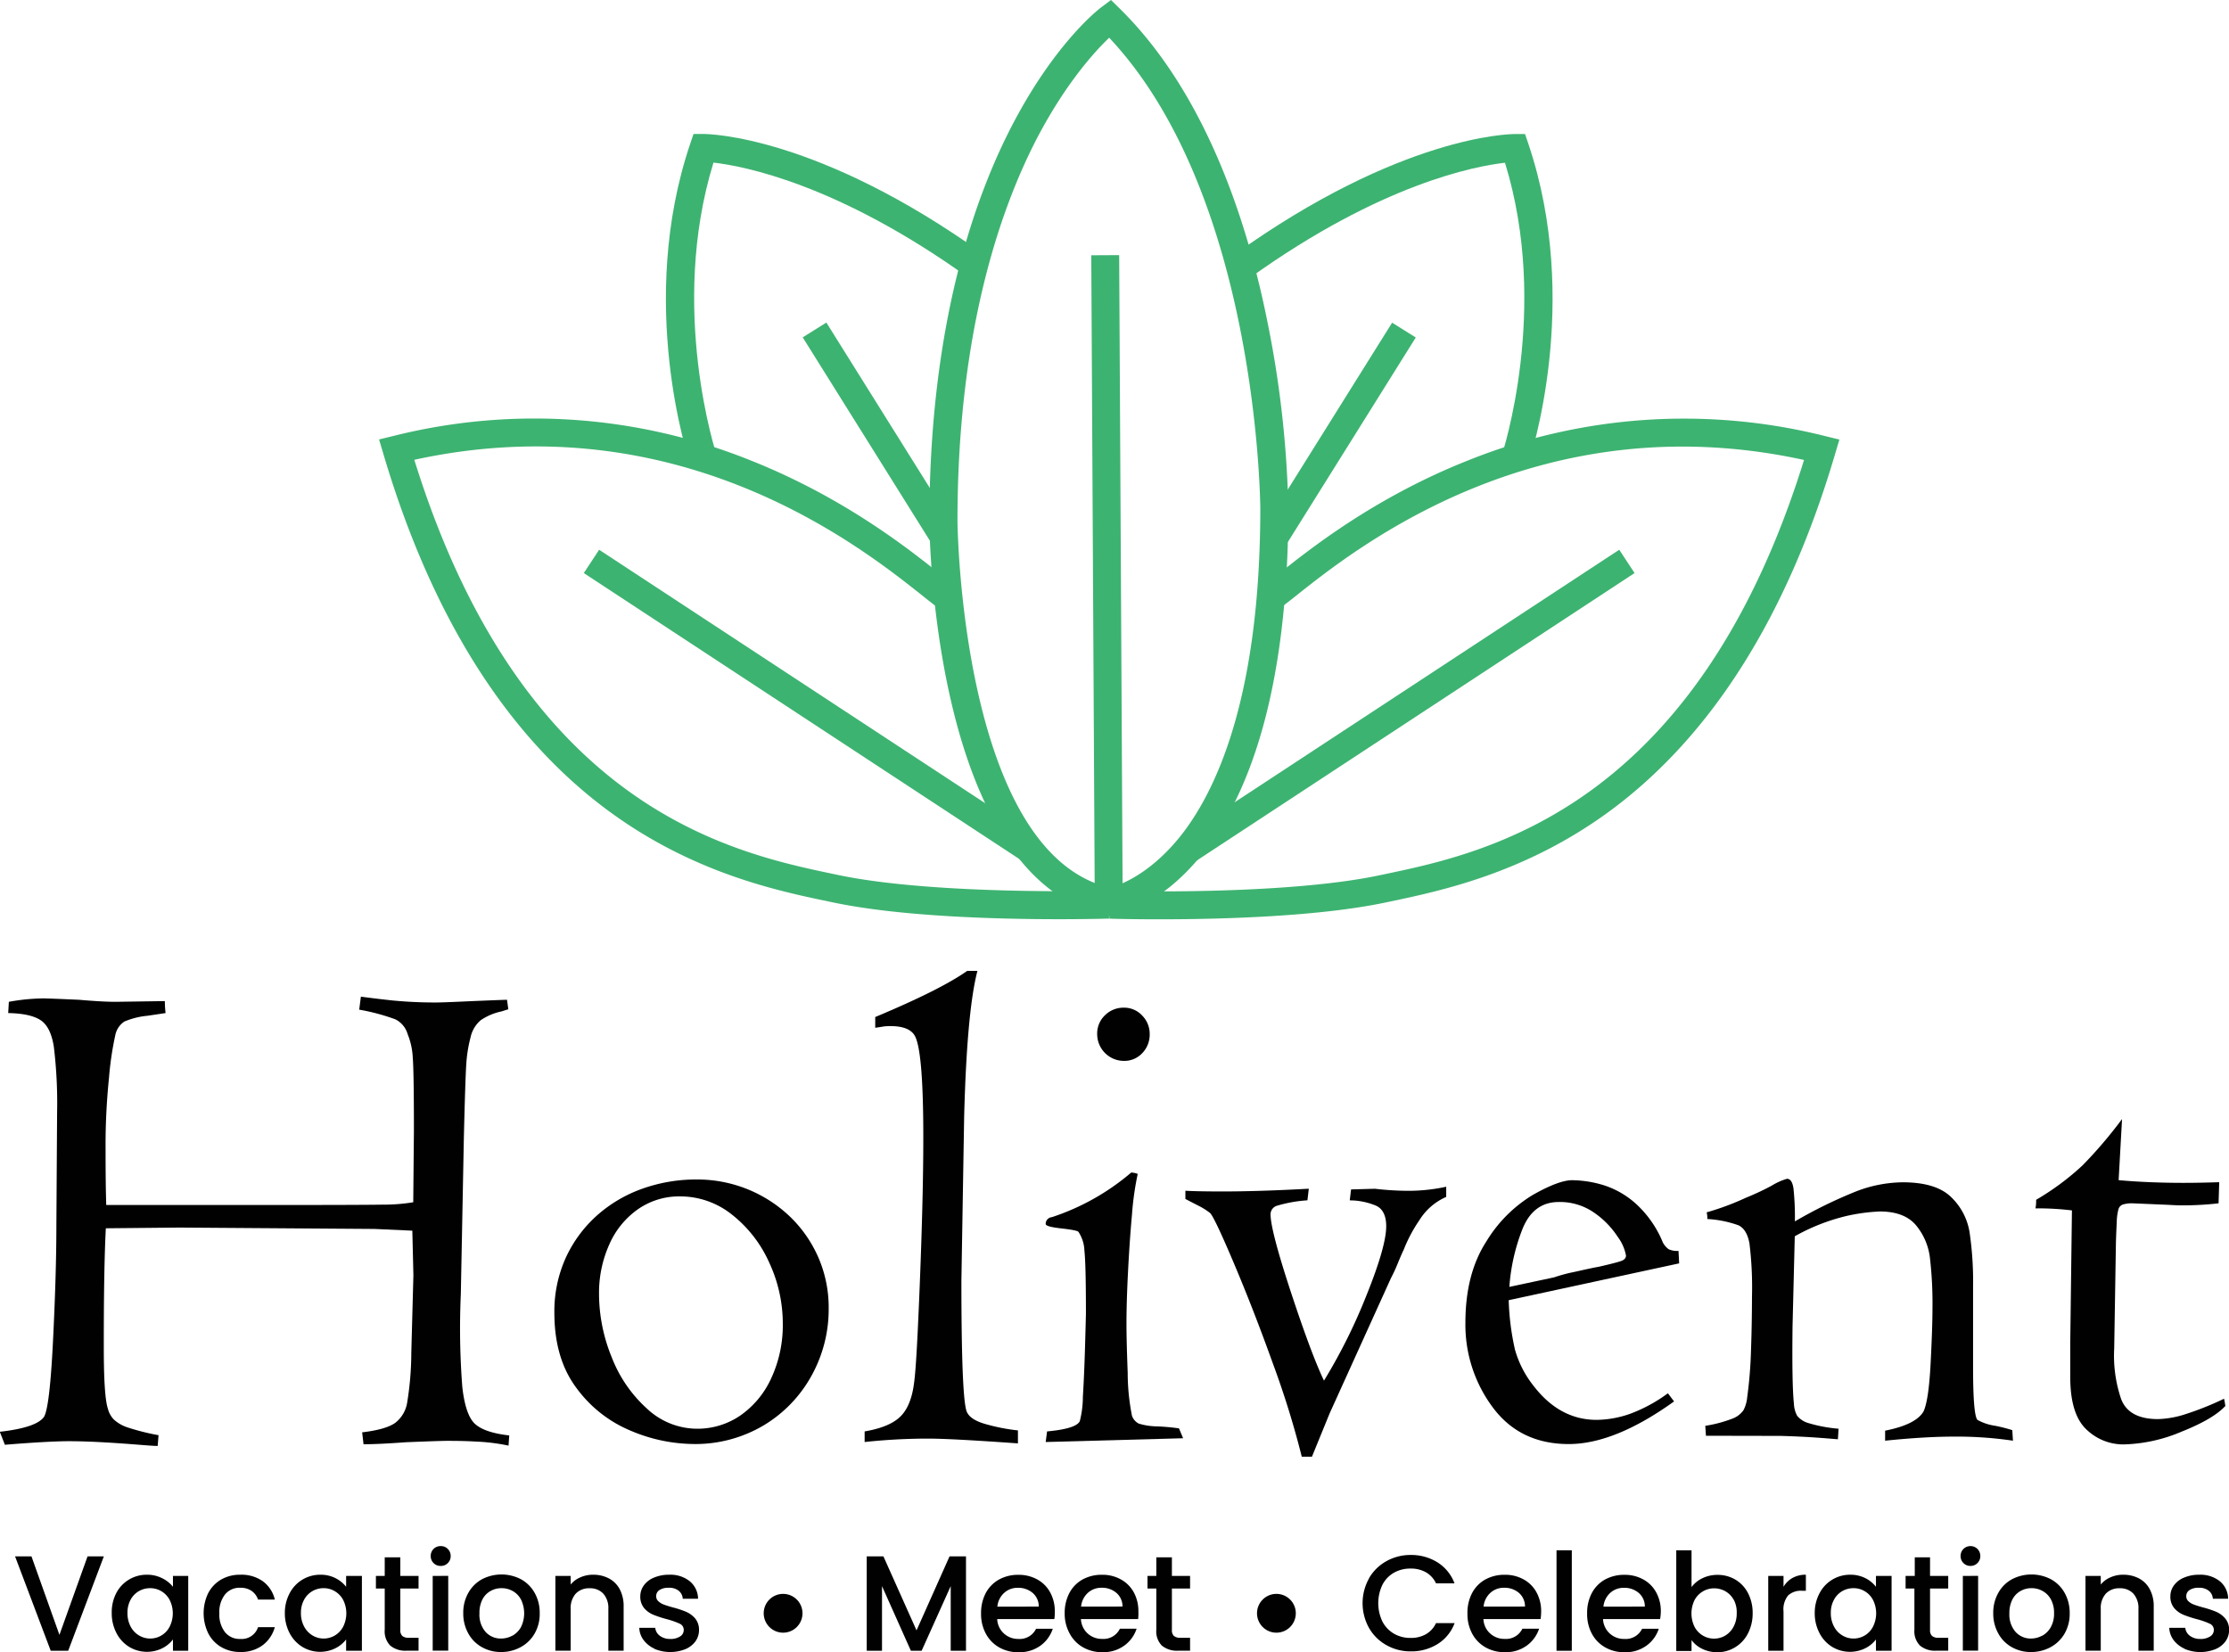 <svg id="Layer_1" data-name="Layer 1" xmlns="http://www.w3.org/2000/svg" viewBox="0 0 437.66 324.39"><defs><style>.cls-1{fill:#3db371;}.cls-2{fill:#010101;}</style></defs><g id="icon"><path class="cls-1" d="M217.85,180l-.47-.1c-34-7.13-34.84-74.62-34.86-77.49,0-38.95,9.06-64.2,16.66-78.51C207.54,8.13,215.94,1.74,216.3,1.48L218.18.07l1.68,1.65c17.17,16.86,25.25,42.67,29,61.36A205.23,205.23,0,0,1,253,99.79c0,74.26-33.2,79.92-34.62,80.13Zm0-172.54c-2.78,2.65-8.4,8.78-14,19.38-7.21,13.74-15.82,38-15.81,75.56,0,.64.75,65.1,29.94,72,1.68-.44,8-2.54,14.34-10.79,6.92-9.07,15.18-27.5,15.18-63.82C247.47,99.17,247.09,38.57,217.8,7.45Z" transform="translate(-0.04 -0.07)"/><path class="cls-1" d="M227.66,180.59c-5.57,0-9.35-.11-9.81-.13L218,175c.34,0,33.74,1,52.92-3.06l.91-.19c19.94-4.18,61.14-12.82,82.43-81.36-52-11.35-87.88,17.22-99.81,26.72-1.09.87-2,1.56-2.64,2.06l-3.24-4.43c.59-.43,1.42-1.09,2.46-1.92,6.11-4.87,18.81-15,37.09-22.27A113.68,113.68,0,0,1,358.4,85.7l2.8.68-.82,2.76C351,121,336.1,144.58,316.22,159.26,299.61,171.51,282.94,175,273,177.1l-.91.19C258.68,180.11,239.27,180.59,227.66,180.59Z" transform="translate(-0.04 -0.07)"/><path class="cls-1" d="M300.08,91.32l-5.19-1.76c.13-.39,9.5-28.88.65-57.53-5.82.65-24.32,4.13-50,22.54l-3.2-4.46C275,26.69,296.45,26.39,297.48,26.39h2l.63,1.86C310.65,59.43,300.52,90,300.08,91.32Zm-2.59-.88-2.6-.88h0Z" transform="translate(-0.04 -0.07)"/><rect class="cls-1" x="224.85" y="135.88" width="103.1" height="5.48" transform="translate(-30.78 174.37) rotate(-33.29)"/><rect class="cls-1" x="239.46" y="82.21" width="47.36" height="5.48" transform="translate(51.56 262.96) rotate(-57.98)"/><path class="cls-1" d="M208,180.57c-11.61,0-31-.47-44.42-3.3l-.9-.19c-10-2.09-26.64-5.58-43.24-17.84C99.56,144.57,84.71,121,75.29,89.12l-.82-2.76,2.8-.68a113.69,113.69,0,0,1,70.26,4.84c18.28,7.28,31,17.4,37.09,22.26,1,.84,1.87,1.49,2.46,1.93l-3.24,4.42c-.68-.5-1.55-1.19-2.64-2.06-11.93-9.5-47.78-38.06-99.81-26.71,21.29,68.53,62.49,77.18,82.42,81.36l.91.19c19.19,4,52.59,3.07,52.93,3.06l.16,5.48C217.36,180.46,213.58,180.57,208,180.57Z" transform="translate(-0.04 -0.07)"/><path class="cls-1" d="M135.58,91.3c-.43-1.28-10.56-31.89,0-63.06l.63-1.86h2c1,0,22.48.3,55.1,23.72l-3.19,4.45C164.46,36.15,146,32.67,140.13,32c-8.86,28.71.55,57.24.65,57.54Z" transform="translate(-0.04 -0.07)"/><rect class="cls-1" x="156.53" y="87.06" width="5.48" height="103.09" transform="translate(-44.06 195.59) rotate(-56.71)"/><rect class="cls-1" x="169.79" y="61.26" width="5.48" height="47.36" transform="translate(-18.83 104.33) rotate(-32.02)"/><rect class="cls-1" x="214.65" y="50.17" width="5.48" height="125.47" transform="translate(-0.65 1.12) rotate(-0.31)"/></g><g id="vector"><path class="cls-2" d="M1,283.77,0,281.22q7.09-.8,8.64-2.87c.75-1.07,1.36-6,1.8-14.82s.67-16.42.67-22.84l.14-22.08a92.33,92.33,0,0,0-.64-13Q10,201.7,8,200.39T1.65,199l.13-2.21a40.12,40.12,0,0,1,6.76-.67q.95,0,7,.27c3,.26,5.43.4,7.17.4l9.7-.14a19.92,19.92,0,0,0,.14,2.35l-3.55.53a15.16,15.16,0,0,0-4.55,1.14,4.19,4.19,0,0,0-1.78,2.71,62.61,62.61,0,0,0-1.23,8.34,130.23,130.23,0,0,0-.67,14.26q0,6.82.13,10.71H52.52q18.15,0,22.43-.07a36.32,36.32,0,0,0,6.23-.47l.13-14.1q0-11.49-.23-14.4a13.9,13.9,0,0,0-1-4.51,4.69,4.69,0,0,0-2.41-2.91,41,41,0,0,0-7.1-1.9l.33-2.55q3.09.41,6.16.74a86.74,86.74,0,0,0,8.77.4q1.22,0,7-.27,6-.25,6.76-.26l.26,1.87c-.62.18-1,.31-1.27.4a11.51,11.51,0,0,0-4.15,1.74,6.1,6.1,0,0,0-2,3.38,27.58,27.58,0,0,0-.84,5.26q-.19,2.94-.47,14.33l-.6,30.86a149.13,149.13,0,0,0,.3,18.27q.64,5.57,2.55,7.23c1.27,1.12,3.49,1.85,6.66,2.21l-.14,2a38.06,38.06,0,0,0-6.49-.8c-1.43-.09-3.3-.14-5.62-.14-.81,0-3.48.09-8,.27q-5.42.4-8.36.4l-.27-2.34q4.55-.54,6.42-1.81A6.26,6.26,0,0,0,80,275.4a61.6,61.6,0,0,0,.8-9.71l.41-15.2L81,241.73l-7.43-.34-38.22-.27-14.53.14q-.41,7.83-.4,23.36,0,9.7.8,12.05a4.71,4.71,0,0,0,1.17,2.14,7.42,7.42,0,0,0,2.78,1.58,45.16,45.16,0,0,0,6,1.5L31,284c-.94,0-2.58-.15-4.93-.33s-4.6-.33-6.79-.44-4.15-.16-5.89-.16Q9.22,283.1,1,283.77Z" transform="translate(-0.04 -0.07)"/><path class="cls-2" d="M108.89,257.86a25.52,25.52,0,0,1,2.18-10.68,25.21,25.21,0,0,1,6-8.27,26.78,26.78,0,0,1,8.9-5.35,31.3,31.3,0,0,1,10.91-1.88,26.3,26.3,0,0,1,18.28,7.3,25,25,0,0,1,5.59,8.07,24.62,24.62,0,0,1,2,10,26.87,26.87,0,0,1-3.31,13.05,25.93,25.93,0,0,1-9.37,9.81,26.24,26.24,0,0,1-14,3.71A32.16,32.16,0,0,1,123.85,281a25.08,25.08,0,0,1-10.64-8.4Q108.89,266.83,108.89,257.86Zm8.77-3.68a32.94,32.94,0,0,0,2.48,12.38,26.35,26.35,0,0,0,6.93,10.11,14.44,14.44,0,0,0,9.8,3.95,14.87,14.87,0,0,0,8.51-2.58,18,18,0,0,0,6.09-7.33,24.76,24.76,0,0,0,2.27-10.78,28.35,28.35,0,0,0-2.64-11.88,24.89,24.89,0,0,0-7.3-9.44A16.26,16.26,0,0,0,133.53,235a14.12,14.12,0,0,0-8.17,2.48,16.52,16.52,0,0,0-5.66,6.9A23.16,23.16,0,0,0,117.66,254.18Z" transform="translate(-0.04 -0.07)"/><path class="cls-2" d="M169.81,283.23v-2.08c3.35-.57,5.71-1.58,7.1-3s2.25-3.62,2.61-6.56c.22-1.52.47-5,.73-10.47s.52-11.71.74-18.76.34-13.38.34-19q0-17.66-1.82-20.13-1.15-1.66-4.59-1.67a10.61,10.61,0,0,0-1.28.06l-.88.14-.87.13v-2.11q12.83-5.37,18.07-9.07h2q-2.07,7.9-2.61,28.63l-.54,32.18q0,22.6,1,25.62.6,1.74,4,2.64a37.73,37.73,0,0,0,6.1,1.17v2.55q-13.12-.94-17.68-.94A117.92,117.92,0,0,0,169.81,283.23Z" transform="translate(-0.04 -0.07)"/><path class="cls-2" d="M205.36,283.23l.27-2.08q5.69-.52,6.42-2a19.31,19.31,0,0,0,.61-4.79c.17-2.79.32-6.11.43-10s.17-6,.17-6.53q0-9.51-.3-12.19a7.11,7.11,0,0,0-1.17-3.68c-.18-.22-1.3-.44-3.35-.67s-3.08-.51-3.08-.87a1.31,1.31,0,0,1,1.2-1.34,46.15,46.15,0,0,0,15.6-8.77,4.25,4.25,0,0,1,1.27.27,58.79,58.79,0,0,0-1.13,8c-.32,3.52-.57,7.23-.77,11.11s-.31,7.32-.31,10.31q0,3.35.24,9.6a43.46,43.46,0,0,0,.84,8.47,2.71,2.71,0,0,0,1.33,1.54,12.66,12.66,0,0,0,3.22.54,41,41,0,0,1,4.68.4l.81,1.94Zm10.11-80.07a4.94,4.94,0,0,1,1.54-3.74,5.14,5.14,0,0,1,3.68-1.48,4.81,4.81,0,0,1,3.61,1.54,5.13,5.13,0,0,1,1.48,3.68,5.22,5.22,0,0,1-1.44,3.69,4.81,4.81,0,0,1-3.65,1.54,5.26,5.26,0,0,1-5.22-5.23Z" transform="translate(-0.04 -0.07)"/><path class="cls-2" d="M257.64,286.11h-2A175.9,175.9,0,0,0,250,267.9q-3.79-10.57-7.69-19.78t-4.7-9.88a13.91,13.91,0,0,0-2.31-1.44c-1-.51-1.84-.94-2.51-1.3v-1.61q2.2.13,7.09.14,7.36,0,17.14-.54l-.27,2.28a27,27,0,0,0-6,1.07,1.76,1.76,0,0,0-1.24,1.67q0,3.15,4,15.3T260,271.18a108.67,108.67,0,0,0,8.35-16.77q3.87-9.6,3.87-13.56c0-2-.65-3.39-1.94-4a13.4,13.4,0,0,0-5.22-1.07l.26-2.15,4.69-.13a57.41,57.41,0,0,0,6.29.4,34.62,34.62,0,0,0,7.7-.8v2a11.69,11.69,0,0,0-5.25,4.55,28.69,28.69,0,0,0-3.12,5.89c-.13.22-.51,1.08-1.13,2.58a29.62,29.62,0,0,1-1.34,2.91l-12.05,26.58Z" transform="translate(-0.04 -0.07)"/><path class="cls-2" d="M329.74,248.15l-33.47,7.23a50.38,50.38,0,0,0,1.24,9.74,20.18,20.18,0,0,0,3.58,7q5.15,6.76,12.45,6.76a20.36,20.36,0,0,0,6.43-1.14,30,30,0,0,0,7.56-4.08l1.21,1.6q-11.65,8.37-20.69,8.37-9.57,0-14.93-7.23a27.14,27.14,0,0,1-5.35-16.6q0-9.57,4.08-15.9a27,27,0,0,1,9.17-9.2q5.09-2.88,7.7-2.88a21.75,21.75,0,0,1,6.26,1,17.21,17.21,0,0,1,6.36,3.71,21,21,0,0,1,5.19,7.5,3.9,3.9,0,0,0,1.14,1.34,4,4,0,0,0,1.94.33Zm-33.34,4.62,8.77-1.87a31.47,31.47,0,0,1,4.05-1.08c2.35-.53,3.92-.87,4.72-1,2.32-.53,3.79-.91,4.42-1.14s.94-.58.94-1.07a8.8,8.8,0,0,0-1.61-3.65,17.12,17.12,0,0,0-4.58-4.72,11.74,11.74,0,0,0-7-2.14q-5,0-7.13,5.29A38.35,38.35,0,0,0,296.4,252.77Z" transform="translate(-0.04 -0.07)"/><path class="cls-2" d="M335,282l-.13-1.95a25.7,25.7,0,0,0,5.29-1.4,4.62,4.62,0,0,0,2.21-1.67,6.92,6.92,0,0,0,.73-2.54,84.69,84.69,0,0,0,.74-9q.19-5.35.2-10.83a70.5,70.5,0,0,0-.5-10.39c-.34-1.85-1.05-3-2.14-3.54a21.52,21.52,0,0,0-6.13-1.24,4.64,4.64,0,0,0-.13-1.31,51.8,51.8,0,0,0,7.69-2.86,50.83,50.83,0,0,0,5.08-2.38,12.43,12.43,0,0,1,3-1.35c.67,0,1.1.65,1.28,1.94a53,53,0,0,1,.27,6.43A90.72,90.72,0,0,1,364.53,234a26,26,0,0,1,9.09-1.77q6.48,0,9.45,2.84a12.25,12.25,0,0,1,3.68,6.9,66,66,0,0,1,.7,10.68v15.93q0,9.44.87,10.31a9.89,9.89,0,0,0,3.41,1.14,31.28,31.28,0,0,1,3.42.87l.13,2.07a75.28,75.28,0,0,0-11.65-.8q-5.62,0-13.45.8V281q6.09-1.2,7.56-3.81,1-2.22,1.37-9.34t.37-11.08a77.13,77.13,0,0,0-.5-9.68,12.25,12.25,0,0,0-2.77-6.46q-2.28-2.67-7.08-2.67a36.6,36.6,0,0,0-6.48.87,39.25,39.25,0,0,0-10.21,4L352,260.6q-.13,11.38.27,15.07a5.46,5.46,0,0,0,.64,2.41,4.4,4.4,0,0,0,2.24,1.44,28.59,28.59,0,0,0,5.89,1.1l-.13,2.07c-1-.08-2.4-.2-4.23-.33s-4.18-.25-7-.33Z" transform="translate(-0.04 -0.07)"/><path class="cls-2" d="M406.53,263.75l.33-26a55.64,55.64,0,0,0-7.16-.4,7.63,7.63,0,0,0,.13-1.68,51.32,51.32,0,0,0,9.11-6.76,87.39,87.39,0,0,0,7.76-9.1l-.67,12q5.76.52,12.59.53,3.27,0,7.16-.13l-.13,4.15a62,62,0,0,1-7.17.4c-.22,0-1.09,0-2.61-.1l-7.09-.3a6,6,0,0,0-1.91.23,1.39,1.39,0,0,0-.87.91,10.58,10.58,0,0,0-.34,2.54c-.06,1.25-.12,2.57-.16,3.95l-.34,20.89a26.42,26.42,0,0,0,1.37,9.94q1.52,3.92,7.27,3.91a19.25,19.25,0,0,0,5.45-1,58.11,58.11,0,0,0,7.47-3c.09.35.14.63.17.81a5.75,5.75,0,0,0,.1.6c-1.57,1.71-4.43,3.4-8.61,5.06a30.93,30.93,0,0,1-11.28,2.5,10.42,10.42,0,0,1-7.46-3q-3.12-3-3.11-10.28Z" transform="translate(-0.04 -0.07)"/><path class="cls-2" d="M20.43,305.69l-7,18.53H10L3,305.69H6.22l5.49,15.41,5.52-15.41Z" transform="translate(-0.04 -0.07)"/><path class="cls-2" d="M22.87,312.89a6.7,6.7,0,0,1,6-3.6,6.51,6.51,0,0,1,3,.68A6.1,6.1,0,0,1,34,311.66v-2.13H37v14.69H34V322a6,6,0,0,1-2.1,1.73,6.78,6.78,0,0,1-6.51-.28,6.83,6.83,0,0,1-2.49-2.72,8.37,8.37,0,0,1-.92-3.95A8.16,8.16,0,0,1,22.87,312.89Zm10.47,1.33a4.31,4.31,0,0,0-1.63-1.7,4.24,4.24,0,0,0-2.19-.59,4.42,4.42,0,0,0-2.19.57,4.35,4.35,0,0,0-1.64,1.68,5.33,5.33,0,0,0-.62,2.63,5.53,5.53,0,0,0,.62,2.66,4.39,4.39,0,0,0,1.66,1.75,4.23,4.23,0,0,0,2.17.6,4.28,4.28,0,0,0,3.82-2.31,5.87,5.87,0,0,0,0-5.29Z" transform="translate(-0.04 -0.07)"/><path class="cls-2" d="M40.94,312.87a6.58,6.58,0,0,1,2.55-2.65,7.35,7.35,0,0,1,3.73-.93,7.26,7.26,0,0,1,4.41,1.27A6.22,6.22,0,0,1,54,314.17H50.71a3.48,3.48,0,0,0-1.28-1.71,3.77,3.77,0,0,0-2.21-.61,3.66,3.66,0,0,0-3,1.32,5.57,5.57,0,0,0-1.11,3.69,5.64,5.64,0,0,0,1.11,3.71,3.66,3.66,0,0,0,3,1.33,3.38,3.38,0,0,0,3.49-2.32H54a6.61,6.61,0,0,1-2.4,3.56,7.07,7.07,0,0,1-4.37,1.32,7.26,7.26,0,0,1-3.73-.95,6.57,6.57,0,0,1-2.55-2.67,9.09,9.09,0,0,1,0-8Z" transform="translate(-0.04 -0.07)"/><path class="cls-2" d="M56.93,312.89a6.73,6.73,0,0,1,6-3.6,6.45,6.45,0,0,1,3,.68A6.24,6.24,0,0,1,68,311.66v-2.13H71.1v14.69H68V322a6.09,6.09,0,0,1-2.11,1.73,6.76,6.76,0,0,1-6.5-.28,6.93,6.93,0,0,1-2.5-2.72,8.37,8.37,0,0,1-.92-3.95A8.16,8.16,0,0,1,56.93,312.89Zm10.48,1.33a4.4,4.4,0,0,0-1.64-1.7,4.21,4.21,0,0,0-2.19-.59,4.35,4.35,0,0,0-2.18.57,4.28,4.28,0,0,0-1.64,1.68,5.22,5.22,0,0,0-.63,2.63,5.42,5.42,0,0,0,.63,2.66,4.43,4.43,0,0,0,1.65,1.75,4.26,4.26,0,0,0,2.17.6,4.31,4.31,0,0,0,2.19-.59,4.39,4.39,0,0,0,1.64-1.72,5.87,5.87,0,0,0,0-5.29Z" transform="translate(-0.04 -0.07)"/><path class="cls-2" d="M78.64,312v8.13a1.54,1.54,0,0,0,.39,1.18,1.93,1.93,0,0,0,1.32.36h1.87v2.54h-2.4a4.64,4.64,0,0,1-3.15-1,4,4,0,0,1-1.09-3.12V312H73.85v-2.48h1.73v-3.65h3.06v3.65h3.58V312Z" transform="translate(-0.04 -0.07)"/><path class="cls-2" d="M85.17,307a1.88,1.88,0,0,1-.56-1.38,1.91,1.91,0,0,1,2-1.95,1.86,1.86,0,0,1,1.36.56,1.92,1.92,0,0,1,.56,1.39,1.88,1.88,0,0,1-.56,1.38,1.83,1.83,0,0,1-1.36.56A1.88,1.88,0,0,1,85.17,307Zm2.88,2.51v14.69H85V309.53Z" transform="translate(-0.04 -0.07)"/><path class="cls-2" d="M94.66,323.51A6.78,6.78,0,0,1,92,320.84a8,8,0,0,1-1-4,7.85,7.85,0,0,1,1-4,6.9,6.9,0,0,1,2.69-2.67,8.29,8.29,0,0,1,7.63,0,6.9,6.9,0,0,1,2.69,2.67,7.85,7.85,0,0,1,1,4,7.66,7.66,0,0,1-1,4,6.91,6.91,0,0,1-2.76,2.68,8,8,0,0,1-3.85.95A7.56,7.56,0,0,1,94.66,323.51Zm6-2.25a4.42,4.42,0,0,0,1.67-1.68,6.17,6.17,0,0,0,0-5.43,4.18,4.18,0,0,0-1.62-1.66,4.41,4.41,0,0,0-2.19-.56,4.31,4.31,0,0,0-2.17.56,4,4,0,0,0-1.59,1.66,5.74,5.74,0,0,0-.58,2.71,5.17,5.17,0,0,0,1.21,3.67,4,4,0,0,0,3,1.29A4.55,4.55,0,0,0,100.62,321.26Z" transform="translate(-0.04 -0.07)"/><path class="cls-2" d="M119.57,310a5.13,5.13,0,0,1,2.15,2.13,7.07,7.07,0,0,1,.77,3.41v8.67h-3V316a4.25,4.25,0,0,0-1-3,3.51,3.51,0,0,0-2.69-1.05,3.57,3.57,0,0,0-2.71,1.05,4.26,4.26,0,0,0-1,3v8.21h-3V309.53h3v1.68A5,5,0,0,1,114,309.8a6.07,6.07,0,0,1,2.47-.51A6.56,6.56,0,0,1,119.57,310Z" transform="translate(-0.04 -0.07)"/><path class="cls-2" d="M128.58,323.83a5.49,5.49,0,0,1-2.17-1.71,4.22,4.22,0,0,1-.85-2.41h3.14a2.15,2.15,0,0,0,.89,1.56,3.22,3.22,0,0,0,2,.63,3.42,3.42,0,0,0,2-.5,1.47,1.47,0,0,0,.7-1.26,1.31,1.31,0,0,0-.78-1.23,15.8,15.8,0,0,0-2.49-.88,22.65,22.65,0,0,1-2.7-.88,4.78,4.78,0,0,1-1.8-1.3,3.46,3.46,0,0,1-.76-2.32,3.66,3.66,0,0,1,.7-2.15,4.56,4.56,0,0,1,2-1.53,7.54,7.54,0,0,1,3-.56,6.08,6.08,0,0,1,4,1.27,4.5,4.5,0,0,1,1.64,3.45h-3a2.14,2.14,0,0,0-.8-1.57,2.9,2.9,0,0,0-1.94-.59,3.19,3.19,0,0,0-1.84.45,1.39,1.39,0,0,0-.64,1.2,1.3,1.3,0,0,0,.43,1,3.06,3.06,0,0,0,1,.62c.4.16,1,.35,1.81.58a19.16,19.16,0,0,1,2.62.86,5,5,0,0,1,1.78,1.3,3.44,3.44,0,0,1,.77,2.26,3.81,3.81,0,0,1-.69,2.24,4.71,4.71,0,0,1-2,1.55,8.07,8.07,0,0,1-6.08-.07Z" transform="translate(-0.04 -0.07)"/><path class="cls-2" d="M189.71,305.69v18.53h-3V311.53L181,324.22h-2.11l-5.67-12.69v12.69h-3V305.69h3.28l6.5,14.53,6.48-14.53Z" transform="translate(-0.04 -0.07)"/><path class="cls-2" d="M207.06,318H195.84a4,4,0,0,0,1.31,2.82A4.12,4.12,0,0,0,200,321.9a3.57,3.57,0,0,0,3.47-2h3.28a6.64,6.64,0,0,1-2.41,3.31,7.05,7.05,0,0,1-4.34,1.3,7.51,7.51,0,0,1-3.77-.95,6.71,6.71,0,0,1-2.61-2.67,8.11,8.11,0,0,1-.95-4,8.39,8.39,0,0,1,.92-4,6.61,6.61,0,0,1,2.59-2.65,7.69,7.69,0,0,1,3.82-.93,7.45,7.45,0,0,1,3.71.91,6.37,6.37,0,0,1,2.53,2.54,7.7,7.7,0,0,1,.91,3.77A9.77,9.77,0,0,1,207.06,318ZM204,315.55a3.47,3.47,0,0,0-1.2-2.69,4.33,4.33,0,0,0-2.91-1,3.87,3.87,0,0,0-2.69,1,4.14,4.14,0,0,0-1.33,2.7Z" transform="translate(-0.04 -0.07)"/><path class="cls-2" d="M223.51,318H212.28a4.08,4.08,0,0,0,1.31,2.82,4.12,4.12,0,0,0,2.88,1.07,3.56,3.56,0,0,0,3.46-2h3.28a6.58,6.58,0,0,1-2.41,3.31,7,7,0,0,1-4.33,1.3,7.51,7.51,0,0,1-3.77-.95,6.71,6.71,0,0,1-2.61-2.67,8,8,0,0,1-1-4,8.39,8.39,0,0,1,.92-4,6.52,6.52,0,0,1,2.58-2.65,7.73,7.73,0,0,1,3.83-.93,7.38,7.38,0,0,1,3.7.91,6.4,6.4,0,0,1,2.54,2.54,7.7,7.7,0,0,1,.9,3.77A9.84,9.84,0,0,1,223.51,318Zm-3.07-2.46a3.47,3.47,0,0,0-1.2-2.69,4.3,4.3,0,0,0-2.9-1,3.91,3.91,0,0,0-2.7,1,4.18,4.18,0,0,0-1.33,2.7Z" transform="translate(-0.04 -0.07)"/><path class="cls-2" d="M230.14,312v8.13a1.54,1.54,0,0,0,.39,1.18,1.93,1.93,0,0,0,1.32.36h1.86v2.54h-2.39a4.64,4.64,0,0,1-3.15-1,4,4,0,0,1-1.09-3.12V312h-1.73v-2.48h1.73v-3.65h3.06v3.65h3.57V312Z" transform="translate(-0.04 -0.07)"/><path class="cls-2" d="M268.83,310a9,9,0,0,1,3.44-3.38,9.64,9.64,0,0,1,4.75-1.21,9.74,9.74,0,0,1,5.27,1.45,8.27,8.27,0,0,1,3.34,4.12H282a4.88,4.88,0,0,0-2-2.18,5.93,5.93,0,0,0-3-.72,6.46,6.46,0,0,0-3.27.82,5.77,5.77,0,0,0-2.26,2.38,8.38,8.38,0,0,0,0,7.19,5.92,5.92,0,0,0,2.26,2.39,6.37,6.37,0,0,0,3.27.84,5.93,5.93,0,0,0,3-.72,4.86,4.86,0,0,0,2-2.19h3.65a8.16,8.16,0,0,1-3.34,4.11,9.74,9.74,0,0,1-5.27,1.44,9.57,9.57,0,0,1-4.77-1.22,8.93,8.93,0,0,1-3.42-3.37,10,10,0,0,1,0-9.75Z" transform="translate(-0.04 -0.07)"/><path class="cls-2" d="M302.53,318H291.31a4,4,0,0,0,1.31,2.82,4.12,4.12,0,0,0,2.88,1.07,3.56,3.56,0,0,0,3.46-2h3.28a6.64,6.64,0,0,1-2.41,3.31,7,7,0,0,1-4.33,1.3,7.52,7.52,0,0,1-3.78-.95,6.71,6.71,0,0,1-2.61-2.67,8.1,8.1,0,0,1-.94-4,8.28,8.28,0,0,1,.92-4,6.52,6.52,0,0,1,2.58-2.65,7.73,7.73,0,0,1,3.83-.93,7.41,7.41,0,0,1,3.7.91,6.31,6.31,0,0,1,2.53,2.54,7.6,7.6,0,0,1,.91,3.77A9.77,9.77,0,0,1,302.53,318Zm-3.06-2.46a3.47,3.47,0,0,0-1.2-2.69,4.31,4.31,0,0,0-2.91-1,3.88,3.88,0,0,0-2.69,1,4.14,4.14,0,0,0-1.33,2.7Z" transform="translate(-0.04 -0.07)"/><path class="cls-2" d="M308.66,304.49v19.73h-3V304.49Z" transform="translate(-0.04 -0.07)"/><path class="cls-2" d="M326,318H314.79a4.08,4.08,0,0,0,1.31,2.82A4.12,4.12,0,0,0,319,321.9a3.56,3.56,0,0,0,3.46-2h3.28a6.58,6.58,0,0,1-2.41,3.31,7,7,0,0,1-4.33,1.3,7.49,7.49,0,0,1-3.77-.95,6.67,6.67,0,0,1-2.62-2.67,8.1,8.1,0,0,1-.94-4,8.28,8.28,0,0,1,.92-4,6.52,6.52,0,0,1,2.58-2.65,7.73,7.73,0,0,1,3.83-.93,7.41,7.41,0,0,1,3.7.91,6.31,6.31,0,0,1,2.53,2.54,7.6,7.6,0,0,1,.91,3.77A9.77,9.77,0,0,1,326,318ZM323,315.55a3.47,3.47,0,0,0-1.2-2.69,4.31,4.31,0,0,0-2.91-1,3.9,3.9,0,0,0-2.69,1,4.18,4.18,0,0,0-1.33,2.7Z" transform="translate(-0.04 -0.07)"/><path class="cls-2" d="M334.26,310a6.62,6.62,0,0,1,3-.68,6.78,6.78,0,0,1,3.52.93,6.61,6.61,0,0,1,2.48,2.65,8.39,8.39,0,0,1,.91,3.94,8.49,8.49,0,0,1-.91,3.95,6.69,6.69,0,0,1-2.49,2.72,6.59,6.59,0,0,1-3.51,1,6.68,6.68,0,0,1-3-.67,5.66,5.66,0,0,1-2.09-1.71v2.14h-3V304.49h3v7.23A5.64,5.64,0,0,1,334.26,310Zm6.19,4.21a4.3,4.3,0,0,0-1.65-1.68,4.48,4.48,0,0,0-2.2-.57,4.25,4.25,0,0,0-2.18.59,4.36,4.36,0,0,0-1.65,1.7,6,6,0,0,0,0,5.29,4.33,4.33,0,0,0,6,1.71,4.43,4.43,0,0,0,1.65-1.75,5.42,5.42,0,0,0,.62-2.66A5.22,5.22,0,0,0,340.45,314.18Z" transform="translate(-0.04 -0.07)"/><path class="cls-2" d="M352,309.92a5.21,5.21,0,0,1,2.62-.63v3.15h-.77a3.7,3.7,0,0,0-2.7.9,4.31,4.31,0,0,0-.92,3.15v7.73h-3V309.53h3v2.13A4.69,4.69,0,0,1,352,309.92Z" transform="translate(-0.04 -0.07)"/><path class="cls-2" d="M357.32,312.89a6.73,6.73,0,0,1,6-3.6,6.48,6.48,0,0,1,3,.68,6.1,6.1,0,0,1,2.06,1.69v-2.13h3.07v14.69h-3.07V322a6,6,0,0,1-2.1,1.73,6.78,6.78,0,0,1-6.51-.28,6.83,6.83,0,0,1-2.49-2.72,8.37,8.37,0,0,1-.92-3.95A8.16,8.16,0,0,1,357.32,312.89Zm10.47,1.33a4.31,4.31,0,0,0-1.63-1.7,4.24,4.24,0,0,0-2.19-.59,4.42,4.42,0,0,0-2.19.57,4.26,4.26,0,0,0-1.63,1.68,5.22,5.22,0,0,0-.63,2.63,5.42,5.42,0,0,0,.63,2.66,4.3,4.3,0,0,0,1.65,1.75,4.23,4.23,0,0,0,2.17.6,4.28,4.28,0,0,0,3.82-2.31,5.87,5.87,0,0,0,0-5.29Z" transform="translate(-0.04 -0.07)"/><path class="cls-2" d="M379,312v8.13a1.54,1.54,0,0,0,.39,1.18,1.9,1.9,0,0,0,1.32.36h1.86v2.54h-2.4a4.61,4.61,0,0,1-3.14-1,4,4,0,0,1-1.1-3.12V312h-1.73v-2.48H376v-3.65H379v3.65h3.57V312Z" transform="translate(-0.04 -0.07)"/><path class="cls-2" d="M385.56,307a1.88,1.88,0,0,1-.56-1.38,1.91,1.91,0,0,1,1.95-1.95,1.88,1.88,0,0,1,1.36.56,1.92,1.92,0,0,1,.56,1.39,1.88,1.88,0,0,1-.56,1.38,1.84,1.84,0,0,1-1.36.56A1.86,1.86,0,0,1,385.56,307Zm2.88,2.51v14.69h-3V309.53Z" transform="translate(-0.04 -0.07)"/><path class="cls-2" d="M395.05,323.51a6.78,6.78,0,0,1-2.64-2.67,8,8,0,0,1-1-4,7.85,7.85,0,0,1,1-4,6.77,6.77,0,0,1,2.69-2.67,8.27,8.27,0,0,1,7.62,0,6.86,6.86,0,0,1,2.7,2.67,8,8,0,0,1,1,4,7.76,7.76,0,0,1-1,4,7,7,0,0,1-2.76,2.68,8,8,0,0,1-3.85.95A7.53,7.53,0,0,1,395.05,323.51Zm6-2.25a4.33,4.33,0,0,0,1.66-1.68,5.37,5.37,0,0,0,.64-2.72,5.51,5.51,0,0,0-.61-2.71,4.14,4.14,0,0,0-1.63-1.66,4.34,4.34,0,0,0-2.18-.56,4.28,4.28,0,0,0-2.17.56,4,4,0,0,0-1.59,1.66,5.74,5.74,0,0,0-.59,2.71,5.18,5.18,0,0,0,1.22,3.67,4,4,0,0,0,3.05,1.29A4.58,4.58,0,0,0,401,321.26Z" transform="translate(-0.04 -0.07)"/><path class="cls-2" d="M420,310a5.11,5.11,0,0,1,2.14,2.13,7,7,0,0,1,.78,3.41v8.67h-3V316a4.25,4.25,0,0,0-1-3,3.52,3.52,0,0,0-2.69-1.05,3.57,3.57,0,0,0-2.71,1.05,4.21,4.21,0,0,0-1,3v8.21h-3V309.53h3v1.68a5,5,0,0,1,1.91-1.41,6,6,0,0,1,2.46-.51A6.6,6.6,0,0,1,420,310Z" transform="translate(-0.04 -0.07)"/><path class="cls-2" d="M429,323.83a5.52,5.52,0,0,1-2.18-1.71,4.29,4.29,0,0,1-.85-2.41h3.15a2.15,2.15,0,0,0,.89,1.56,3.22,3.22,0,0,0,2,.63,3.41,3.41,0,0,0,2-.5,1.46,1.46,0,0,0,.71-1.26,1.3,1.3,0,0,0-.79-1.23,15.07,15.07,0,0,0-2.49-.88,22.41,22.41,0,0,1-2.69-.88,4.78,4.78,0,0,1-1.8-1.3,3.41,3.41,0,0,1-.76-2.32,3.59,3.59,0,0,1,.7-2.15,4.56,4.56,0,0,1,2-1.53,7.46,7.46,0,0,1,3-.56,6.11,6.11,0,0,1,4,1.27,4.53,4.53,0,0,1,1.64,3.45h-3a2.14,2.14,0,0,0-.8-1.57,2.94,2.94,0,0,0-1.94-.59,3.16,3.16,0,0,0-1.84.45,1.39,1.39,0,0,0-.64,1.2,1.32,1.32,0,0,0,.42,1,3.16,3.16,0,0,0,1,.62c.41.16,1,.35,1.82.58a19.64,19.64,0,0,1,2.62.86,4.93,4.93,0,0,1,1.77,1.3,3.39,3.39,0,0,1,.78,2.26,3.82,3.82,0,0,1-.7,2.24,4.59,4.59,0,0,1-2,1.55,8,8,0,0,1-6.07-.07Z" transform="translate(-0.04 -0.07)"/><circle class="cls-2" cx="153.76" cy="316.79" r="3.81"/><circle class="cls-2" cx="250.62" cy="316.79" r="3.81"/></g></svg>